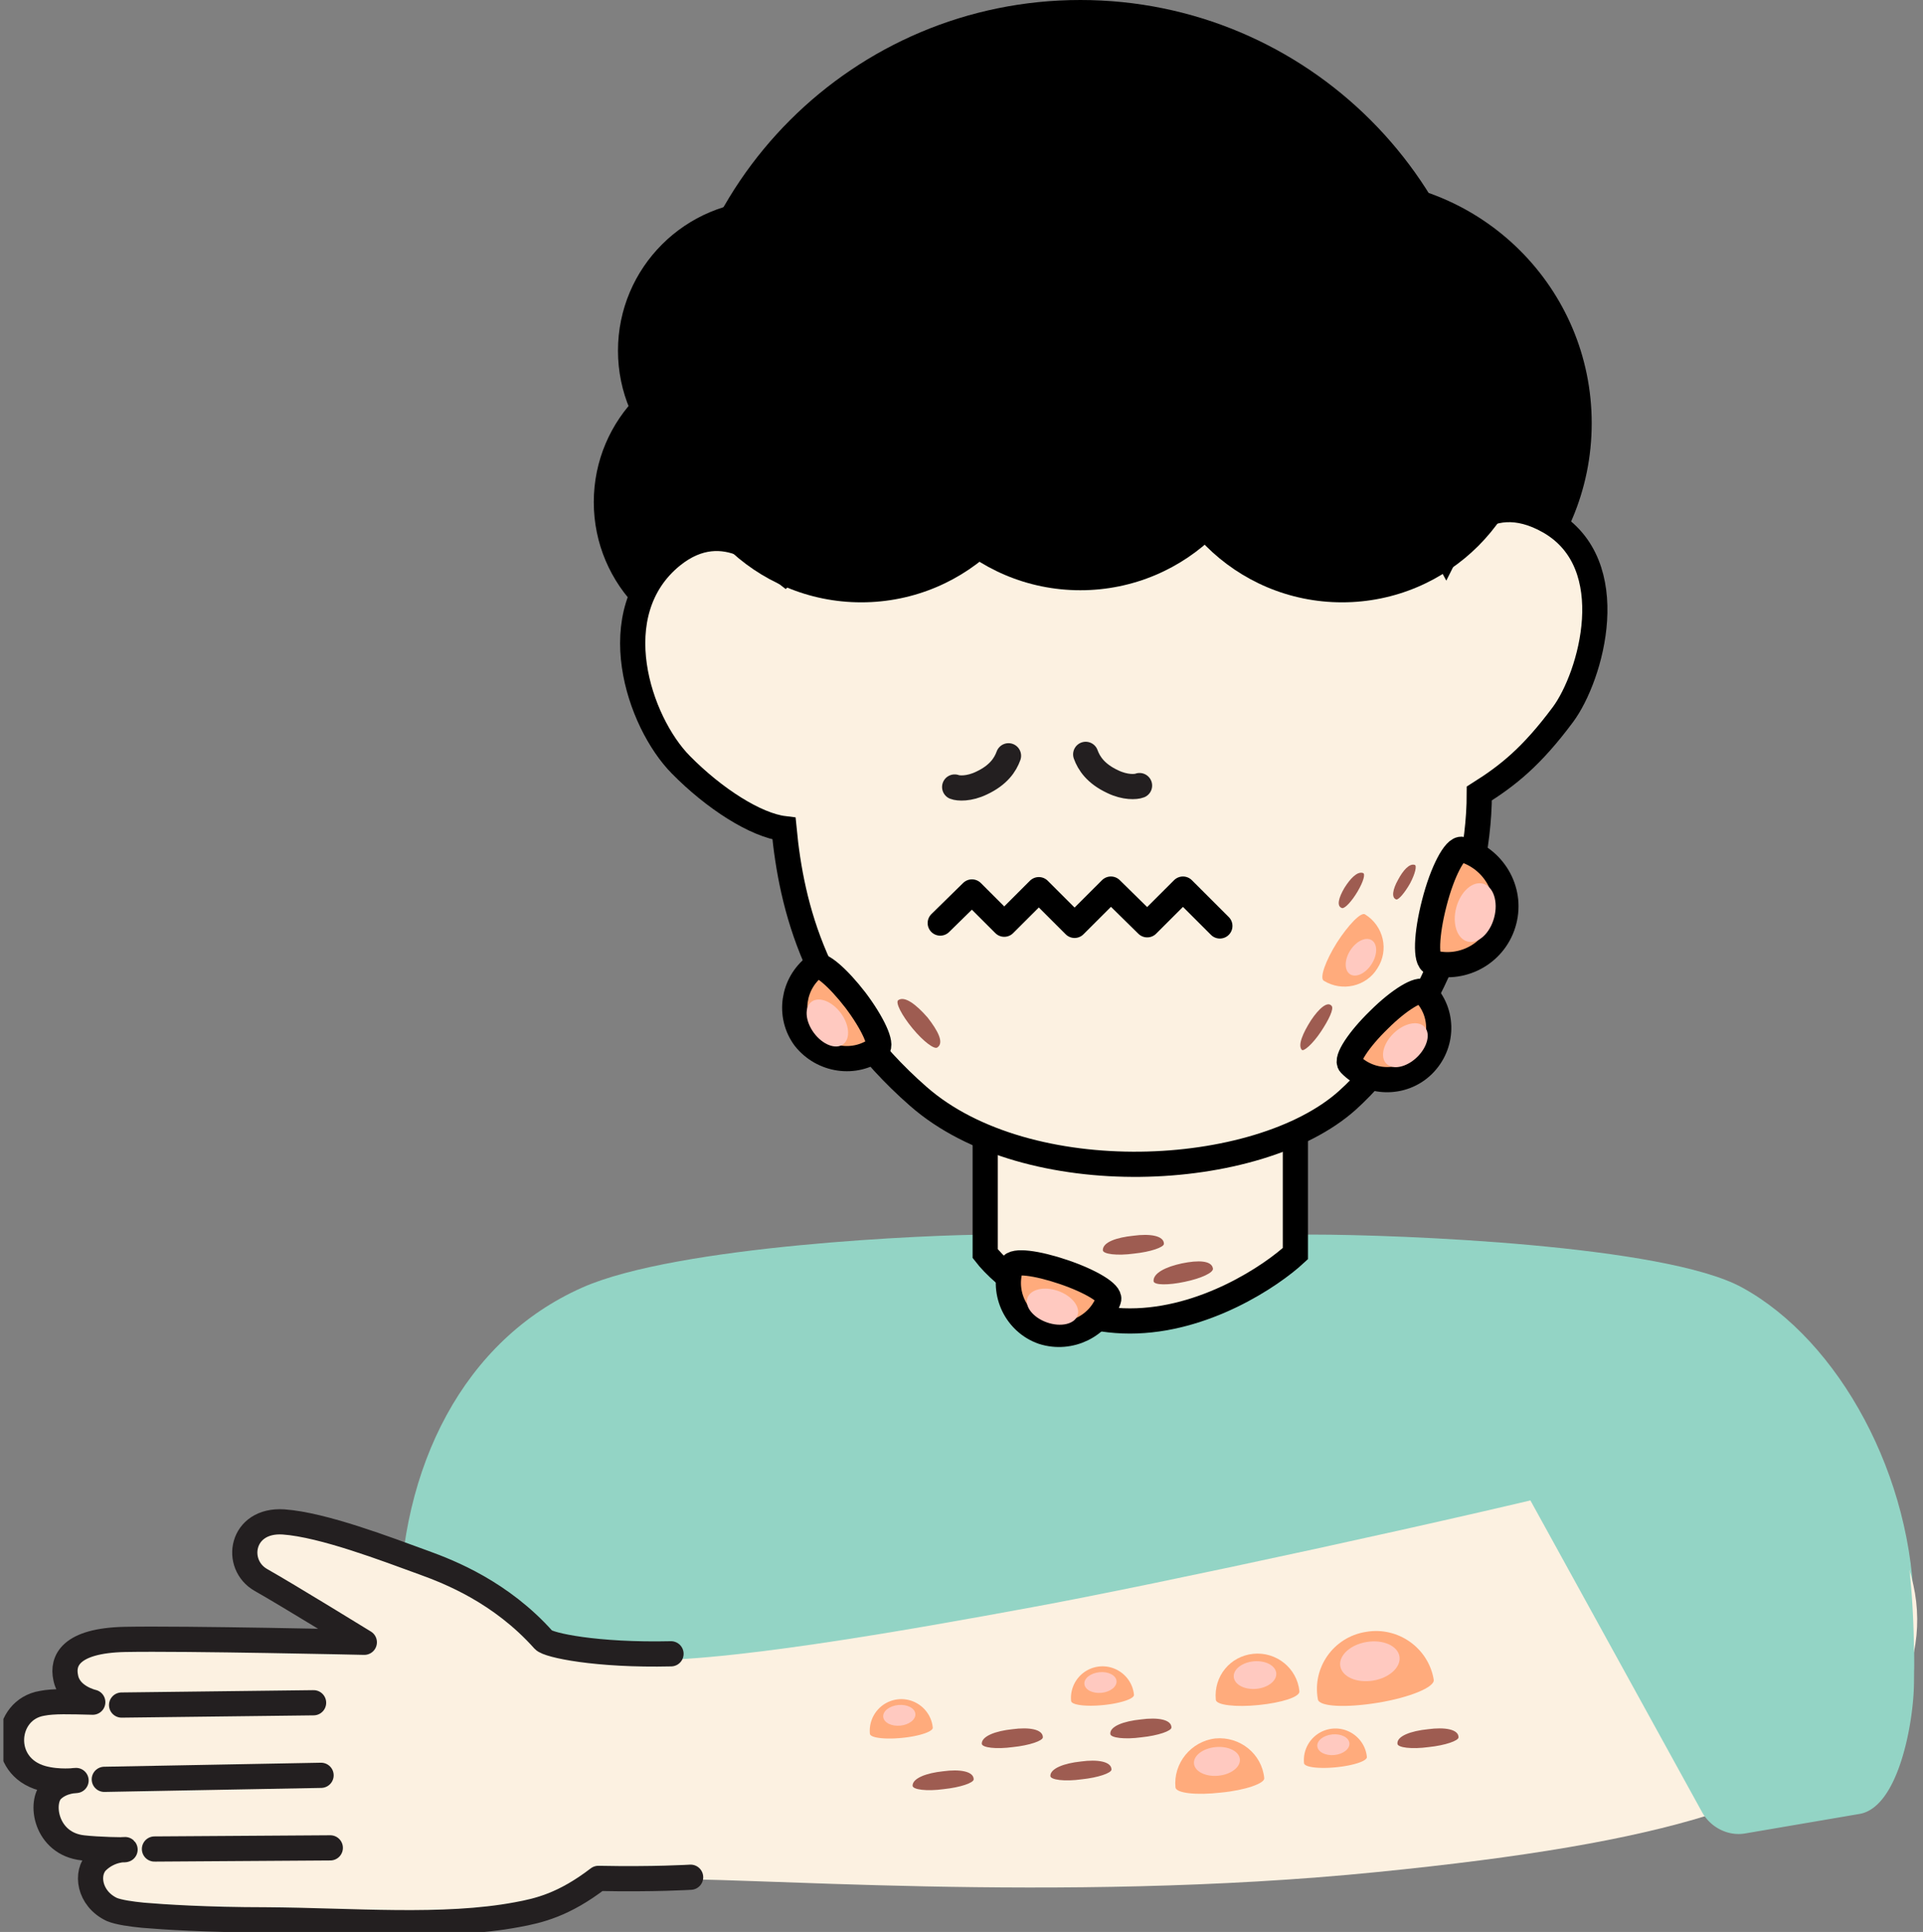 <svg width="229" height="230" fill="none" xmlns="http://www.w3.org/2000/svg"><rect width="100%" height="100%" fill="#808080" stroke="none"/><g clip-path="url(#clip0_213_968)"><path d="M69.335 153.287c11.26-5.004 41.399-6.307 48.607-6.307h38.378c10.229 0 41.948 1.234 51.147 6.307 11.534 6.307 20.459 22.555 20.459 38.871v6.101c0 5.622-4.6 10.215-10.229 10.215H47.572v-16.316c0-17.55 7.69-32.632 21.763-38.871z" fill="#93D4C5"/><path d="M77.849 223.761c9.405-.48 47.989 2.948 86.16-.891 35.014-3.496 50.186-8.432 59.867-18.372 7.414-7.61 5.423-22.761-5.149-27.422-7.758-3.428-16.477-3.428-26.707-.823-16.683 4.25-54.786 12.477-69.066 15.082-14.486 2.674-38.309 6.924-47.92 6.239" fill="#FCF1E1"/><path d="M29.928 187.839l11.946 7.815c0 .069.068.206.068.275l-27.255-.412h-.275c-3.913-.068-6.453 1.577-6.522 4.182 0 1.028 1.442 2.125 2.266 2.879-.206 0-2.06.275-2.266.275-3.707-.069-6.66 2.056-6.728 4.661 0 2.605 2.815 4.731 6.453 4.868-1.167.822-1.853 1.919-1.922 3.153-.069 2.605 3.09 4.799 6.934 4.868h.549c-1.304.822-2.128 2.056-2.128 3.427-.069 2.605 2.883 4.799 6.454 4.868h.823v.068l22.588.48c4.668.274 20.115.686 28.697-5.21l9.2-.411-1.991-26.051-.275.206v-.617c-9.818.617-11.603-1.646-11.603-1.646-2.334-2.056-3.638-3.907-6.247-5.484-1.373-.823-3.364-1.988-4.875-2.674-3.638-.959-7.07-2.879-10.916-4.044-3.707-1.097-7.551-.96-10.984-2.126-.206.069-2.197 1.097-2.746 2.4-.344 1.508-.824 3.29.755 4.25z" fill="#FCF1E1"/><path d="M18.394 220.128l20.94-.137m-26.913-8.158l25.814-.479M14.48 202.99l22.863-.274" stroke="#231F20" stroke-width="3" stroke-miterlimit="10" stroke-linecap="round"/><path d="M82.242 223.487s-4.394.275-10.984.138c-4.12 3.153-7.072 3.839-9.68 4.318-8.788 1.646-19.567.686-29.934.617-7.002 0-12.22-.342-14.623-.548-1.373-.137-2.883-.343-3.707-.686-2.746-1.302-3.158-4.387-1.717-5.758 1.51-1.44 3.296-1.371 3.296-1.371.068.068-3.227 0-5.012-.206-4.463-.48-5.218-5.484-3.639-6.924 1.167-1.097 2.815-1.097 2.815-1.097s-2.06.275-4.05-.274c-5.15-1.44-4.532-8.158 0-8.912 1.373-.274 3.295-.206 6.041-.137 0 0-2.815-.617-3.227-2.948-.412-1.919.481-4.387 7.072-4.525 7.14-.137 28.491.343 28.491.343s-9.13-5.621-12.289-7.404c-3.295-1.851-2.403-7.266 2.678-6.924 4.737.343 12.22 3.222 16.751 4.868 3.021 1.097 9.131 3.496 14.212 9.186.549.617 6.247 1.851 15.172 1.645" stroke="#231F20" stroke-width="3" stroke-linecap="round" stroke-linejoin="round"/><path d="M88.627 77.672c9.896 0 17.919-8.01 17.919-17.893 0-9.881-8.023-17.892-17.919-17.892S70.71 49.897 70.71 59.779s8.022 17.893 17.918 17.893z" fill="#000"/><path d="M91.51 59.642c9.897 0 17.919-8.011 17.919-17.893 0-9.882-8.022-17.893-17.919-17.893-9.896 0-17.918 8.011-17.918 17.893 0 9.882 8.022 17.893 17.918 17.893zm68.929 19.812c16.077 0 29.109-13.013 29.109-29.067 0-16.053-13.032-29.067-29.109-29.067-16.076 0-29.109 13.014-29.109 29.067 0 16.054 13.033 29.067 29.109 29.067z" fill="#000"/><path d="M128.652 97.621c26.997 0 48.882-21.853 48.882-48.81C177.534 21.853 155.649 0 128.652 0c-26.996 0-48.881 21.853-48.881 48.81 0 26.958 21.885 48.811 48.881 48.811z" fill="#000"/><path d="M117.324 149.243v-22.691h36.936v22.691c-2.883 2.674-10.847 8.021-19.703 8.021-8.857 0-15.173-5.347-17.233-8.021z" fill="#FCF1E1" stroke="#000" stroke-width="3" stroke-miterlimit="10"/><path d="M93.433 68.143l9.749-27.696h55.197l13.8 25.434c.412-.823 4.462-8.295 12.358-3.77 8.787 5.072 4.943 18.44 1.579 22.965-3.776 5.073-6.591 7.267-9.955 9.392 0 12.751-6.66 28.382-15.722 36.54-10.641 9.529-38.103 10.9-51.078-.48-12.22-10.695-15.104-22.555-15.997-31.878-3.364-.411-8.307-3.565-12.289-7.61-5.012-5.073-9.406-18.098-1.03-24.885 6.316-5.073 11.671.686 13.388 1.988z" fill="#FCF1E1" stroke="#000" stroke-width="3" stroke-miterlimit="10"/><path d="M102.564 71.707c12.664 0 22.93-10.251 22.93-22.897 0-12.646-10.266-22.897-22.93-22.897s-22.93 10.251-22.93 22.897c0 12.646 10.266 22.897 22.93 22.897z" fill="#000"/><path d="M128.652 70.268c12.665 0 22.931-10.251 22.931-22.897 0-12.646-10.266-22.897-22.931-22.897-12.664 0-22.93 10.251-22.93 22.897 0 12.646 10.266 22.897 22.93 22.897z" fill="#000"/><path d="M159.821 71.707c12.664 0 22.931-10.251 22.931-22.897 0-12.646-10.267-22.897-22.931-22.897-12.664 0-22.93 10.251-22.93 22.897 0 12.646 10.266 22.897 22.93 22.897z" fill="#000"/><path d="M111.969 109.892l3.776-3.702 3.845 3.839 4.119-4.113 4.257 4.251 4.325-4.319 4.325 4.25 4.257-4.25 4.394 4.387" fill="#FCF1E1"/><path d="M111.969 109.892l3.776-3.702 3.845 3.839 4.119-4.113 4.257 4.251 4.325-4.319 4.325 4.25 4.257-4.25 4.394 4.387" stroke="#000" stroke-width="3" stroke-miterlimit="10" stroke-linecap="round" stroke-linejoin="round"/><path d="M185.292 166.655l-3.639 4.799a5.033 5.033 0 00-.412 5.347l21.489 39.008c1.03 1.782 3.089 2.811 5.08 2.468l13.663-2.331c4.599-.823 6.384-10.763 6.453-15.493.069-4.799-.069-10.969-.892-16.179-1.717-10.283-4.738-13.78-4.738-13.78l-37.004-3.839z" fill="#93D4C5"/><path d="M156.938 202.304c.137.892 3.364 1.029 7.14.412s6.797-1.851 6.659-2.742c-.618-3.771-4.256-6.376-8.101-5.691-3.844.617-6.385 4.251-5.698 8.021z" fill="#FFAB7C"/><path d="M163.508 200.079c1.946-.318 3.354-1.606 3.146-2.876-.208-1.271-1.955-2.043-3.901-1.724-1.945.318-3.354 1.606-3.146 2.876.209 1.27 1.955 2.042 3.901 1.724z" fill="#FFC9C0"/><path d="M174.101 101.118c-.823-.206-2.334 2.605-3.295 6.376-.961 3.702-1.098 6.924-.206 7.129 3.707.96 7.552-1.234 8.513-5.004.961-3.702-1.304-7.473-5.012-8.501z" fill="#FFAB7C" stroke="#000" stroke-width="3" stroke-miterlimit="10"/><path d="M177.931 109.248c.51-1.901-.085-3.713-1.33-4.046-1.245-.334-2.669.937-3.18 2.839-.51 1.902.085 3.714 1.33 4.047 1.246.333 2.669-.938 3.18-2.84z" fill="#FFC9C0"/><path d="M169.57 118.119c-.549-.548-2.952.891-5.355 3.291-2.403 2.331-3.982 4.73-3.433 5.279 2.335 2.399 6.248 2.468 8.651.137 2.471-2.4 2.54-6.307.137-8.707z" fill="#FFAB7C" stroke="#000" stroke-width="3" stroke-miterlimit="10"/><path d="M168.739 125.866c1.256-1.208 1.657-2.829.894-3.62-.763-.791-2.4-.452-3.656.756-1.256 1.208-1.657 2.829-.894 3.619.763.791 2.4.453 3.656-.755z" fill="#FFC9C0"/><path d="M104.486 124.837c.618-.48-.549-3.016-2.609-5.758-2.06-2.674-4.188-4.525-4.805-4.045-2.678 2.056-3.227 5.896-1.236 8.569 2.128 2.674 5.973 3.222 8.65 1.234z" fill="#FFAB7C" stroke="#000" stroke-width="3" stroke-miterlimit="10"/><path d="M100.406 124.324c.884-.654.757-2.318-.282-3.717s-2.597-2.003-3.48-1.349c-.883.654-.757 2.318.282 3.717s2.597 2.003 3.48 1.349z" fill="#FFC9C0"/><path d="M132.016 154.727c.275-.754-2.128-2.194-5.355-3.291-3.226-1.097-5.973-1.439-6.247-.685-1.099 3.222.618 6.718 3.776 7.815 3.227 1.028 6.728-.686 7.826-3.839z" fill="#FFAB7C" stroke="#000" stroke-width="3" stroke-miterlimit="10"/><path d="M128.316 156.609c.365-1.036-.672-2.344-2.318-2.922-1.645-.578-3.275-.207-3.64.828-.365 1.036.673 2.344 2.318 2.923 1.646.578 3.275.207 3.64-.829z" fill="#FFC9C0"/><path d="M144.786 202.373c.069.617 2.334.891 5.08.617 2.747-.274 4.944-.96 4.875-1.645-.275-2.743-2.746-4.731-5.492-4.456-2.747.274-4.738 2.673-4.463 5.484z" fill="#FFAB7C"/><path d="M149.601 201.06c1.397-.127 2.463-.963 2.381-1.868-.082-.905-1.281-1.536-2.679-1.409-1.397.126-2.463.962-2.38 1.867.082.905 1.281 1.536 2.678 1.41z" fill="#FFC9C0"/><path d="M127.554 202.51c.069.48 1.785.686 3.845.48 2.059-.206 3.707-.754 3.638-1.234-.206-2.057-2.059-3.565-4.119-3.359a3.764 3.764 0 00-3.364 4.113z" fill="#FFAB7C"/><path d="M131.167 201.534c1.057-.102 1.86-.735 1.795-1.413-.066-.678-.976-1.145-2.033-1.043-1.056.102-1.86.735-1.794 1.413.066.678.976 1.145 2.032 1.043z" fill="#FFC9C0"/><path d="M155.29 209.913c.069.48 1.785.686 3.845.48 2.06-.206 3.707-.754 3.639-1.234-.206-2.056-2.06-3.565-4.12-3.359a3.766 3.766 0 00-3.364 4.113z" fill="#FFAB7C"/><path d="M158.902 208.939c1.057-.102 1.86-.734 1.795-1.413-.066-.678-.976-1.145-2.033-1.043-1.056.102-1.86.735-1.794 1.413.066.678.976 1.146 2.032 1.043z" fill="#FFC9C0"/><path d="M103.594 206.417c.068.48 1.785.686 3.844.48 2.06-.206 3.708-.754 3.639-1.234-.206-2.057-2.06-3.565-4.119-3.359a3.766 3.766 0 00-3.364 4.113z" fill="#FFAB7C"/><path d="M107.211 205.441c1.057-.102 1.86-.734 1.794-1.413-.065-.678-.975-1.145-2.032-1.043-1.057.102-1.86.735-1.794 1.413.066.678.976 1.145 2.032 1.043z" fill="#FFC9C0"/><path d="M162.567 108.864c-.48-.342-1.991 1.234-3.364 3.359-1.373 2.194-2.059 4.182-1.579 4.525 2.197 1.371 5.081.686 6.385-1.44 1.442-2.193.755-5.073-1.442-6.444z" fill="#FFAB7C"/><path d="M163.341 114.772c.712-1.118.719-2.387.015-2.834-.704-.447-1.852.098-2.564 1.216-.712 1.118-.719 2.387-.015 2.834.704.447 1.852-.098 2.564-1.216z" fill="#FFC9C0"/><path d="M139.98 212.792c.069.686 2.472.96 5.424.617 2.884-.274 5.218-1.097 5.149-1.714-.274-2.879-2.883-5.004-5.835-4.73-2.884.343-5.012 2.948-4.738 5.827z" fill="#FFAB7C"/><path d="M145.083 211.403c1.51-.146 2.659-1.028 2.568-1.97-.091-.942-1.389-1.587-2.898-1.441-1.51.146-2.66 1.028-2.568 1.97.091.942 1.389 1.587 2.898 1.441z" fill="#FFC9C0"/><path d="M125.082 211.422c0 .48 1.717.686 3.708.411 1.991-.205 3.57-.754 3.57-1.165 0-.96-1.648-1.234-3.639-.96-1.991.206-3.639.823-3.639 1.714zm7.14-5.005c0 .48 1.717.686 3.708.412 1.991-.206 3.57-.755 3.57-1.166 0-.96-1.648-1.234-3.639-.96-2.06.206-3.707.823-3.639 1.714zm34.19 1.165c0 .48 1.717.686 3.708.412 1.99-.206 3.57-.755 3.57-1.166 0-.96-1.648-1.234-3.639-.96-2.06.206-3.707.823-3.639 1.714zm-35.082-58.751c0 .48 1.716.686 3.707.412 1.991-.206 3.57-.755 3.57-1.166 0-.96-1.648-1.234-3.638-.96-1.991.206-3.639.754-3.639 1.714zm-22.656 63.756c0 .48 1.716.686 3.707.411 1.991-.205 3.57-.754 3.57-1.165 0-.96-1.647-1.234-3.638-.96-1.991.206-3.639.823-3.639 1.714zm8.239-5.005c0 .48 1.716.686 3.707.412 1.991-.206 3.57-.755 3.57-1.166 0-.96-1.648-1.234-3.639-.96-1.991.206-3.638.823-3.638 1.714zm38.103-82.607c.205.274 1.304-.686 2.265-2.125.961-1.44 1.579-2.742 1.305-3.085-.481-.617-1.511.274-2.472 1.714-.961 1.508-1.579 2.948-1.098 3.496zm11.259-17.893c.274.069 1.029-.822 1.647-1.919.618-1.166.824-2.125.55-2.194-.618-.206-1.373.617-1.991 1.782-.618 1.097-.824 2.126-.206 2.331zm-6.454 1.028c.344.068 1.167-.823 1.854-1.988.686-1.166.961-2.125.618-2.194-.687-.206-1.511.686-2.197 1.783-.687 1.165-.961 2.193-.275 2.399zm-52.863 10.969c-.344.274.412 1.782 1.716 3.359s2.609 2.536 2.952 2.262c.824-.548.069-1.988-1.167-3.565-1.373-1.576-2.746-2.605-3.501-2.056zm30.413 33.455c.069.48 1.785.48 3.708.068 1.991-.411 3.432-1.097 3.364-1.576-.138-.96-1.717-1.029-3.708-.617-1.922.411-3.432 1.165-3.364 2.125z" fill="#9E5C51"/><path d="M120.098 89.977c-.384 1.067-1.197 2.306-3.206 3.246-1.496.726-2.779.641-3.206.47m15.604-3.886c.384 1.068 1.197 2.306 3.206 3.246 1.496.727 2.779.641 3.206.47" stroke="#231F20" stroke-width="3" stroke-linecap="round"/></g><defs><clipPath id="clip0_213_968"><path fill="#fff" transform="translate(.407)" d="M0 0h228v230H0z"/></clipPath></defs></svg>